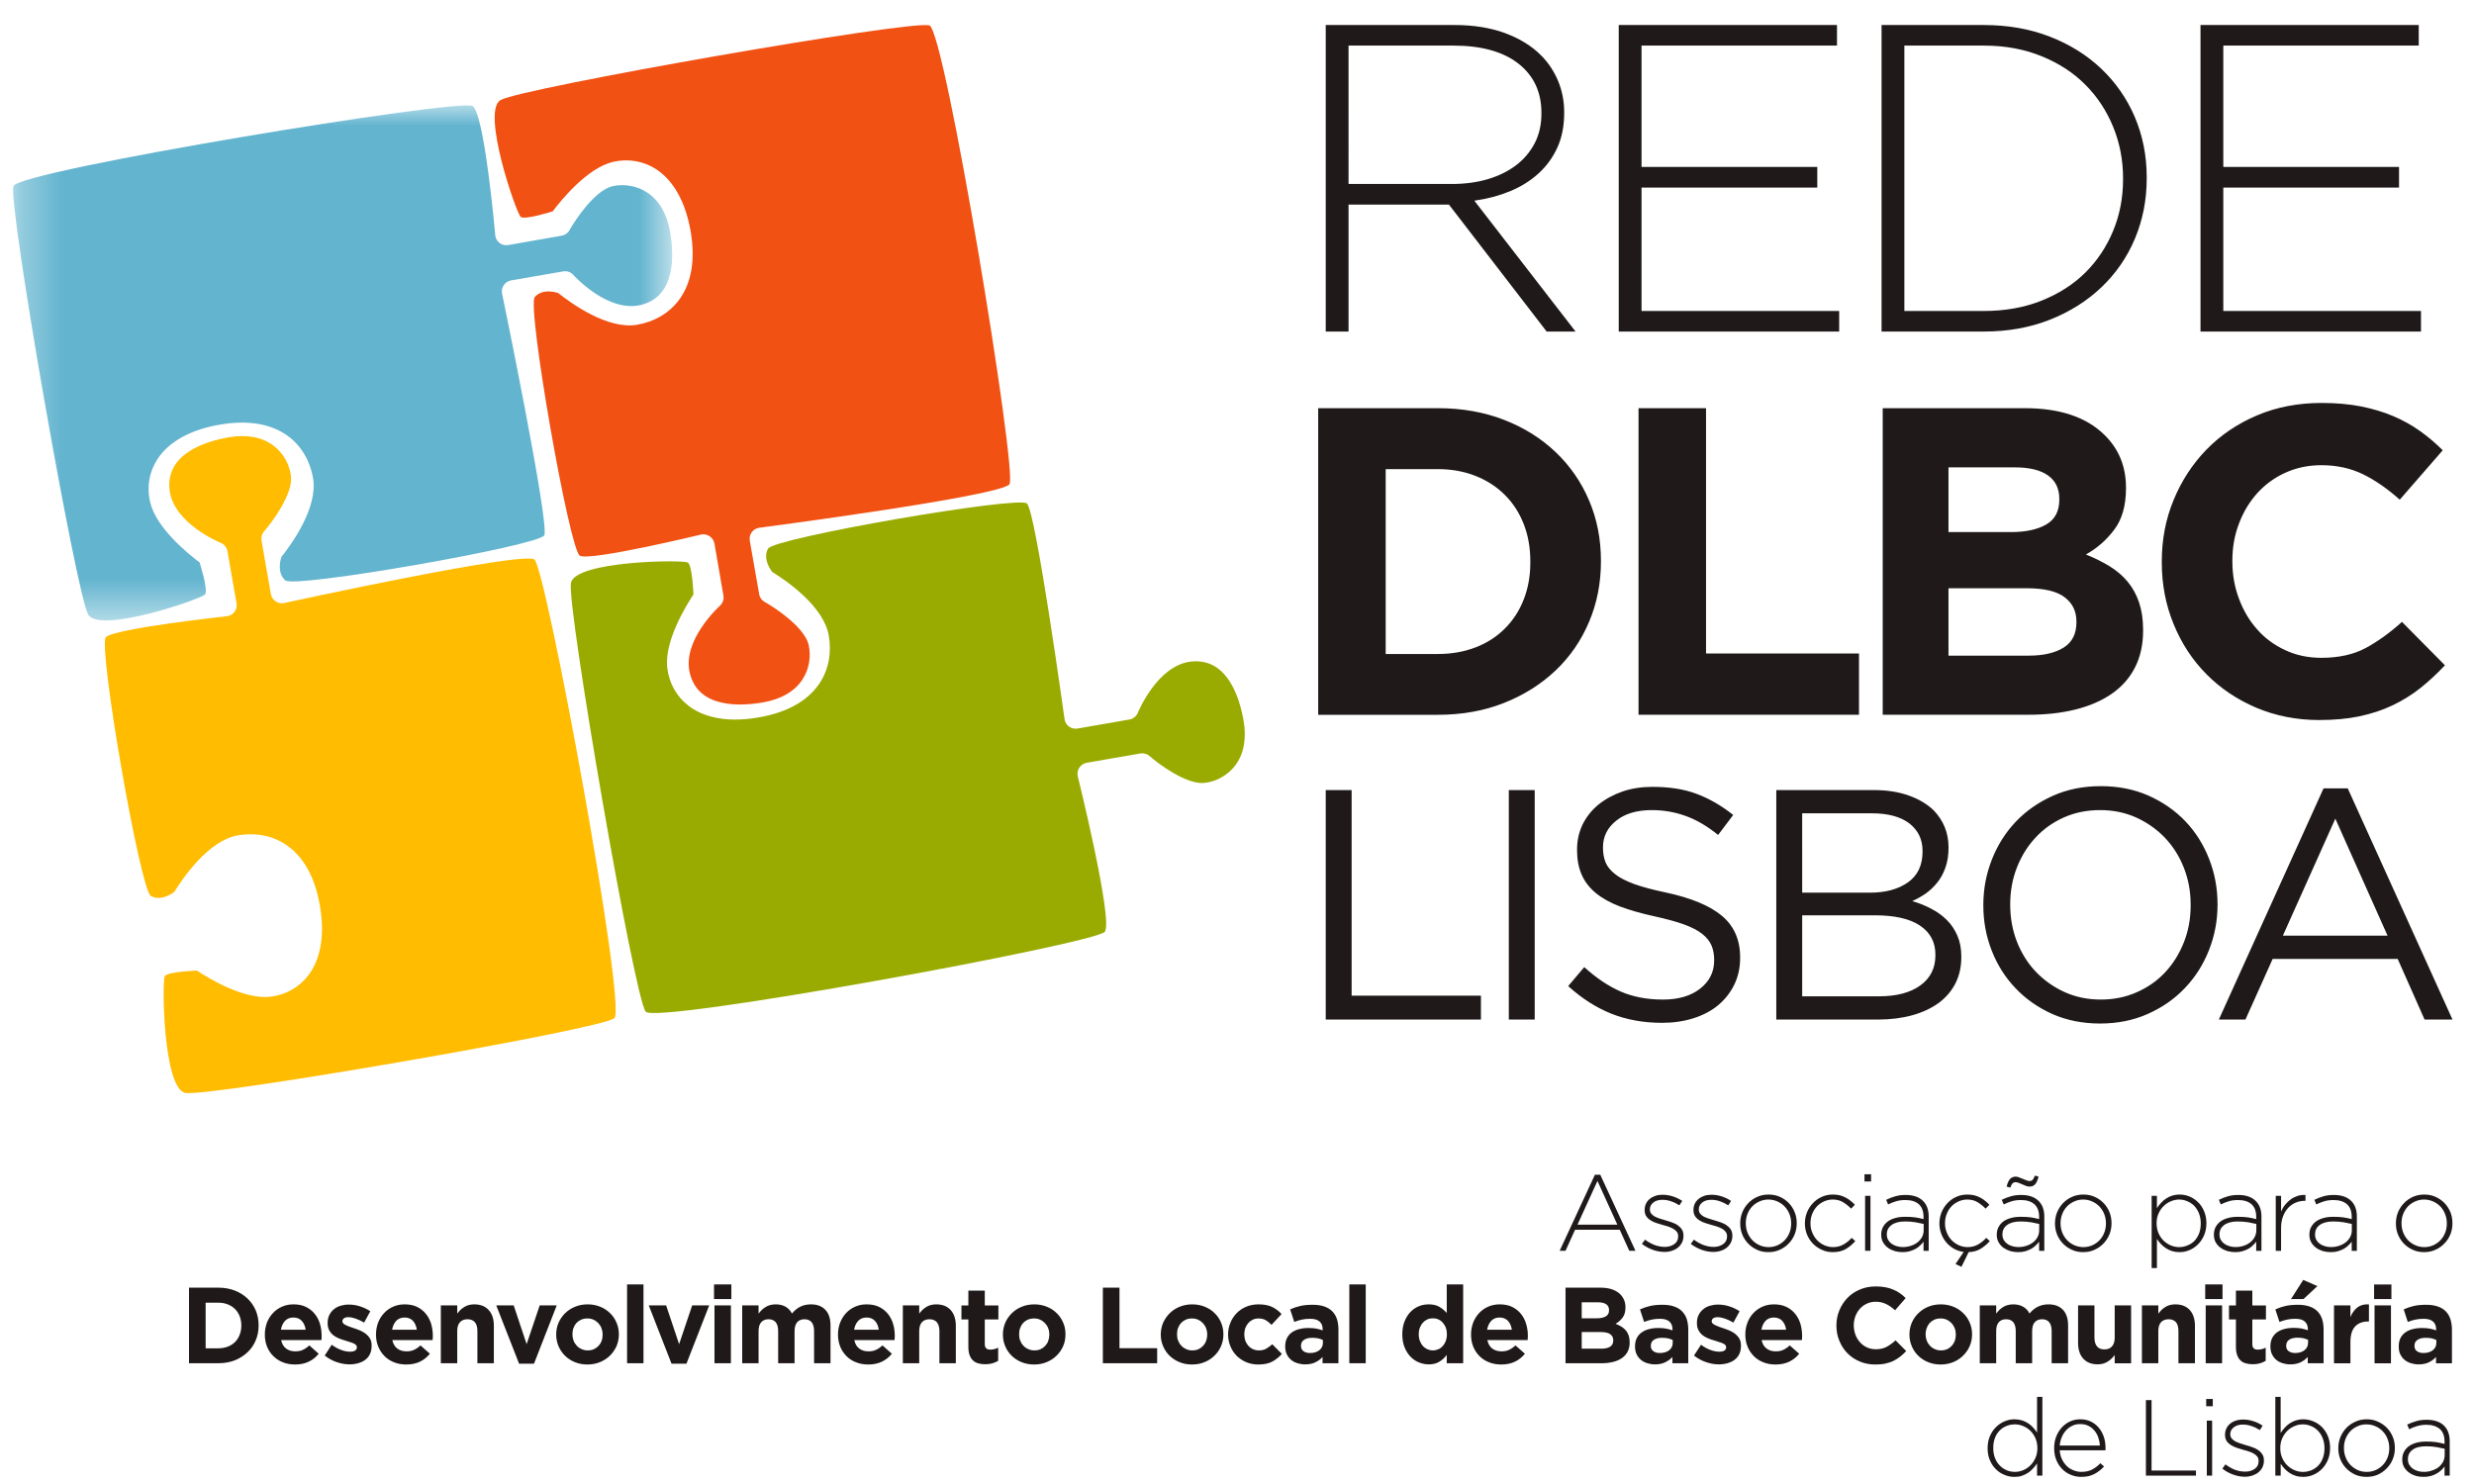 <svg xmlns="http://www.w3.org/2000/svg" xmlns:xlink="http://www.w3.org/1999/xlink" width="60" height="36" viewBox="0 0 60 36">
    <defs>
        <path id="bh1lh8hnza" d="M0.319 0.005L16.302 0.005 16.302 12.499 0.319 12.499z"/>
    </defs>
    <g fill="none" fill-rule="evenodd">
        <g>
            <g>
                <path fill="#99AB00" d="M16.71 17.13c-.297-.223-.483-.551-.528-.93-.073-.637.443-1.487.636-1.78 0 0-.026-.702-.136-.773-.11-.073-2.723-.044-2.835.492-.11.536 1.542 10.099 1.814 10.404.27.302 10.926-1.656 11.134-1.94.207-.283-.66-3.786-.66-3.786-.025-.147.073-.286.22-.313l1.3-.226c.081-.013.164.01.226.064.208.185.898.7 1.334.65.29-.032.569-.192.745-.427.206-.275.275-.648.2-1.08-.1-.572-.396-1.52-1.26-1.438-.83.08-1.298 1.228-1.303 1.241-.036.086-.112.15-.203.166l-1.264.22c-.145.024-.286-.075-.311-.22 0 0-.698-5.047-.913-5.24-.216-.191-6.125.833-6.277 1.093-.152.262.1.568.1.568.335.207 1.247.828 1.37 1.541.139.794-.234 1.734-1.7 1.988-.887.155-1.408-.064-1.69-.274" transform="translate(-616 -184) translate(616 184)"/>
                <path fill="#F15113" d="M15.919 4.109c-.31-.203-.682-.268-1.053-.182-.623.148-1.25.919-1.462 1.2 0 0-.67.214-.775.135-.105-.08-.96-2.548-.493-2.833.466-.287 10.03-1.964 10.407-1.811.378.152 2.136 10.837 1.94 11.127-.196.29-6.079 1.059-6.079 1.059-.147.025-.245.164-.22.312l.228 1.299c.013.082.064.15.137.19.242.133.96.609 1.062 1.035.066.286.01.602-.151.846-.189.287-.516.477-.948.552-.572.1-1.567.142-1.78-.698-.206-.806.719-1.635.726-1.644.07-.063.104-.156.087-.248l-.218-1.263c-.026-.145-.166-.244-.314-.22 0 0-2.698.653-2.95.516-.254-.14-1.288-6.044-1.094-6.273.194-.233.568-.1.568-.1.309.246 1.2.894 1.916.77.794-.138 1.55-.808 1.296-2.272-.155-.886-.537-1.304-.83-1.497" transform="translate(-616 -184) translate(616 184)"/>
                <g transform="translate(-616 -184) translate(616 184) translate(0 2.552)">
                    <mask id="h06ajj3w2b" fill="#fff">
                        <use xlink:href="#bh1lh8hnza"/>
                    </mask>
                    <path fill="#63B4CF" d="M3.822 8.58c-.204.309-.268.681-.181 1.051.147.624.92 1.252 1.2 1.461 0 0 .213.67.134.775-.078.106-2.548.96-2.834.494C1.855 11.895.175 2.335.328 1.96.481 1.582 11.172-.175 11.463.02c.29.197.55 3.153.55 3.153.025.147.165.245.31.22l1.301-.228c.08-.014.152-.065.19-.137.134-.243.61-.96 1.037-1.062.284-.065.601-.009.845.152.287.187.479.515.554.948.1.571.142 1.564-.698 1.777-.808.206-1.638-.716-1.647-.725-.061-.071-.156-.103-.248-.086l-1.262.218c-.147.027-.246.164-.22.312 0 0 1.162 5.62 1.024 5.873-.137.254-6.046 1.288-6.277 1.094-.231-.196-.098-.57-.098-.57.245-.307.893-1.199.768-1.913-.138-.794-.807-1.552-2.272-1.295-.886.154-1.304.536-1.498.83" mask="url(#h06ajj3w2b)"/>
                </g>
                <path fill="#FFBC00" d="M7.483 23.653c-.222.296-.551.482-.93.527-.636.072-1.488-.443-1.78-.636 0 0-.704.027-.775.135-.073.11-.042 2.722.494 2.833.536.11 10.104-1.54 10.408-1.812.304-.272-1.657-10.92-1.94-11.128-.283-.207-6.08 1.059-6.08 1.059-.145.024-.285-.073-.311-.22l-.227-1.3c-.013-.08.01-.164.065-.224.185-.21.7-.898.65-1.333-.034-.293-.193-.57-.428-.746-.274-.206-.649-.274-1.079-.2-.573.1-1.521.396-1.44 1.26.08.827 1.23 1.296 1.241 1.3.087.037.15.113.166.205l.22 1.263c.025.146-.073.285-.22.311 0 0-2.76.299-2.951.513-.192.216.832 6.122 1.092 6.274.262.151.57-.099.57-.099.207-.336.828-1.247 1.542-1.371.794-.138 1.733.235 1.987 1.7.155.886-.063 1.407-.274 1.689" transform="translate(-616 -184) translate(616 184)"/>
                <path fill="#1F191A" d="M32.152 24.733h3.764v-.58H32.78v-4.987h-.628v5.567zm4.44 0h.628v-5.567h-.628v5.567zm4.48-.032c.232-.074.433-.18.599-.318.164-.139.295-.303.389-.497.094-.193.142-.409.142-.648v-.017c0-.424-.148-.758-.442-1.005-.295-.247-.752-.436-1.372-.568-.308-.064-.56-.132-.756-.203-.197-.073-.351-.15-.462-.24-.111-.087-.188-.181-.231-.284-.042-.104-.063-.222-.063-.355v-.015c0-.256.106-.47.318-.64.212-.173.502-.259.867-.259.286 0 .562.048.823.143.263.095.524.248.784.46l.366-.485c-.285-.227-.582-.398-.887-.512-.305-.115-.661-.17-1.07-.17-.265 0-.509.037-.732.114-.222.078-.416.184-.581.318-.165.136-.291.296-.382.48-.09.187-.135.389-.135.607v.014c0 .228.037.427.112.597.074.17.188.318.342.445.155.128.35.236.586.327.238.089.516.168.834.238.293.064.533.13.722.198.19.069.336.147.442.231.107.084.181.18.225.283.042.104.062.218.062.345v.016c0 .276-.112.502-.337.68-.226.178-.527.267-.904.267-.386 0-.728-.065-1.026-.195-.297-.13-.591-.327-.883-.592l-.39.46c.335.304.686.526 1.055.673.369.145.776.218 1.22.218.276 0 .531-.037.765-.111zm2.007.032h2.47c.301 0 .577-.035.826-.104.249-.068.46-.168.64-.297.176-.13.312-.288.408-.476.096-.189.143-.402.143-.639v-.016c0-.192-.032-.358-.096-.504-.062-.146-.148-.272-.254-.378-.106-.106-.23-.197-.378-.273-.144-.077-.298-.14-.463-.186.111-.049.218-.109.322-.18.103-.072.196-.16.28-.263.086-.103.152-.226.203-.368.05-.139.076-.3.076-.48v-.016c0-.346-.12-.643-.358-.893-.158-.154-.361-.274-.607-.362-.247-.088-.529-.132-.845-.132h-2.367v5.567zm.628-3.078V19.73h1.69c.397 0 .7.084.913.248.21.166.316.386.316.663v.017c0 .329-.117.579-.352.746-.236.167-.544.251-.924.251h-1.643zm0 2.514v-1.965h1.754c.488 0 .855.083 1.104.25.248.167.373.402.373.704v.016c0 .312-.123.557-.367.732-.242.175-.575.263-1 .263h-1.864zm8.387.425c.35-.156.65-.366.899-.63.249-.262.443-.567.58-.917.138-.35.207-.715.207-1.098.006-.005.006-.009 0-.015 0-.382-.067-.746-.203-1.094-.135-.347-.326-.653-.575-.915-.25-.262-.55-.47-.896-.624-.348-.154-.733-.23-1.157-.23-.425 0-.812.077-1.163.234-.35.157-.649.366-.899.628-.249.263-.443.57-.58.919-.138.35-.207.717-.207 1.097v.016c0 .382.067.747.203 1.094.135.347.328.652.577.913.249.263.547.471.894.627.348.153.733.23 1.158.23.424 0 .812-.078 1.162-.235zm-2.025-.528c-.268-.123-.5-.288-.697-.494-.196-.207-.348-.45-.457-.727-.108-.279-.163-.578-.163-.896v-.015c0-.318.055-.615.163-.891.109-.276.258-.517.45-.723.191-.207.42-.37.688-.49.268-.119.56-.178.88-.178.317 0 .61.06.879.182.267.122.5.287.696.493.196.207.348.45.457.728.11.279.163.576.163.894v.016c0 .318-.054.615-.163.891-.109.276-.258.518-.45.725-.19.206-.42.368-.688.487-.268.12-.56.18-.878.18-.32 0-.612-.061-.88-.182zm3.743.667h.645l.66-1.471h3.032l.652 1.47h.677l-2.54-5.607h-.587l-2.539 5.608zm1.553-2.036l1.272-2.838 1.266 2.838h-2.538zM31.969 17.34h2.902c.588 0 1.123-.096 1.606-.288.481-.191.897-.453 1.248-.786s.622-.726.813-1.18c.192-.451.288-.941.288-1.465V13.6c0-.525-.096-1.012-.288-1.461-.191-.45-.462-.84-.813-1.174-.35-.333-.767-.593-1.248-.78-.483-.188-1.018-.283-1.606-.283h-2.902v7.437zm1.637-1.477V11.38h1.265c.333 0 .638.056.914.165.277.11.514.263.712.462.2.2.351.434.457.707.107.273.16.575.16.908v.022c0 .324-.053.624-.16.897-.106.273-.258.508-.457.706-.198.199-.435.352-.712.458-.276.106-.581.16-.914.16h-1.265zm6.132 1.476h5.347v-1.487h-3.71v-5.95h-1.637v7.437zm5.923 0h3.533c.418 0 .798-.042 1.14-.127.344-.086.637-.213.881-.382.245-.17.433-.382.563-.638.131-.256.197-.552.197-.893v-.02c0-.249-.032-.467-.096-.66-.064-.19-.155-.358-.276-.504-.119-.145-.265-.27-.438-.377-.173-.106-.366-.202-.577-.287.267-.148.497-.349.687-.601.189-.25.285-.586.285-1.003v-.02c0-.505-.17-.926-.51-1.265-.438-.439-1.085-.66-1.941-.66H45.66v7.437zm1.594-4.43v-1.571h1.615c.347 0 .614.065.798.195.184.131.275.32.275.569v.02c0 .277-.105.478-.317.601-.214.124-.5.185-.862.185h-1.509zm0 2.996V14.27h1.892c.425 0 .733.071.924.218.192.144.287.34.287.59v.02c0 .277-.102.48-.307.61-.207.13-.49.197-.85.197h-1.946zm9.966 1.471c.291-.06.56-.149.803-.265.245-.117.47-.256.676-.42.205-.163.403-.347.595-.552l-1.042-1.053c-.291.263-.584.474-.877.633-.294.158-.654.239-1.079.239-.319 0-.611-.062-.877-.187-.265-.122-.493-.29-.68-.504-.188-.211-.335-.459-.44-.743-.108-.284-.16-.585-.16-.903V13.6c0-.32.052-.618.16-.898.105-.28.253-.526.445-.74.191-.21.42-.378.685-.497.266-.12.556-.18.867-.18.375 0 .714.074 1.016.222.3.148.596.354.886.615l1.043-1.199c-.17-.17-.355-.327-.553-.468-.199-.142-.414-.262-.648-.361-.235-.1-.493-.176-.776-.234-.284-.056-.603-.085-.958-.085-.573 0-1.098.1-1.572.303-.475.202-.883.479-1.223.828-.34.351-.606.758-.797 1.223-.192.463-.287.96-.287 1.492v.022c0 .53.095 1.03.287 1.497.191.468.457.874.797 1.216.34.344.744.615 1.212.814.468.197.974.297 1.52.297.36 0 .688-.03.977-.09zM32.152 8.043h.553v-3.08H35.14l2.37 3.08h.701l-2.455-3.175c.312-.043.6-.12.866-.229.265-.11.496-.254.69-.431.196-.177.348-.388.459-.632.11-.243.164-.521.164-.833V2.72c0-.268-.05-.522-.149-.759-.1-.237-.237-.444-.415-.621-.226-.227-.517-.405-.87-.537-.355-.13-.763-.196-1.224-.196h-3.125v7.436zm.553-3.58V1.106h2.54c.681 0 1.207.146 1.58.437.371.292.558.689.558 1.194v.02c0 .27-.055.51-.165.721-.111.21-.26.387-.452.532-.192.146-.42.258-.686.337-.265.078-.555.116-.866.116h-2.509zm6.553 3.58h5.346v-.499h-4.793V4.55h4.262v-.5h-4.262V1.105h4.74V.607h-5.293v7.436zm6.374 0h2.477c.587 0 1.123-.096 1.604-.287.483-.19.899-.453 1.25-.786.35-.333.622-.725.813-1.179.19-.453.287-.941.287-1.466v-.021c0-.525-.097-1.01-.287-1.46-.191-.45-.463-.84-.813-1.175-.351-.333-.767-.593-1.25-.78-.481-.188-1.017-.282-1.604-.282h-2.477v7.436zm.553-.499V1.106h1.924c.517 0 .984.086 1.402.257.42.17.773.4 1.064.693.29.29.514.632.674 1.022.16.391.24.806.24 1.247v.022c0 .448-.08.865-.24 1.252-.16.387-.384.724-.674 1.013-.291.288-.645.514-1.064.682-.418.167-.885.25-1.402.25h-1.924zm7.182.5h5.347v-.5H53.92V4.55h4.262v-.5H53.92V1.105h4.74V.607h-5.293v7.436zM49.035 35.8c.055-.018.105-.041.15-.072.044-.028.085-.063.121-.105.037-.04.069-.08.097-.123v.297h.129v-1.911h-.129v.865c-.028-.042-.06-.083-.096-.122-.034-.038-.075-.072-.12-.102-.044-.029-.094-.053-.15-.071-.057-.017-.117-.026-.184-.026-.08 0-.16.016-.236.049-.078.032-.147.078-.208.139-.062.06-.112.134-.149.22-.038.086-.056.183-.056.292v.006c0 .107.018.204.056.29.037.086.087.16.149.219.06.06.13.105.208.135.076.033.155.047.236.047.067 0 .127-.007.182-.026zm-.371-.135c-.064-.028-.12-.066-.167-.116-.049-.048-.087-.11-.115-.182-.028-.072-.041-.15-.041-.237v-.006c0-.089.013-.168.04-.24.026-.07.065-.13.112-.178.046-.048.102-.087.166-.112.064-.027.132-.041.207-.041.068 0 .137.014.203.043.066.027.123.065.174.115.051.051.091.11.122.181.03.072.046.15.046.235v.005c0 .086-.016.163-.046.232-.031.07-.07.132-.122.182-.05.05-.108.09-.174.118-.066.027-.135.042-.203.042-.07 0-.138-.014-.202-.04zm1.986.145c.053-.013.101-.031.146-.054.044-.023.085-.05.125-.082.037-.029.074-.062.107-.1l-.09-.078c-.055.06-.12.11-.192.149-.073.04-.162.061-.267.061-.065 0-.128-.012-.189-.037-.061-.023-.116-.056-.163-.102-.047-.046-.087-.1-.118-.164-.032-.064-.05-.138-.056-.221h1.108c.003-.01.003-.018.003-.024v-.028c0-.1-.014-.192-.042-.276-.03-.085-.07-.158-.124-.222-.054-.063-.118-.112-.193-.148-.074-.036-.16-.054-.254-.054-.09 0-.174.018-.251.054-.077.036-.143.085-.2.148-.057.064-.102.137-.134.222-.033.084-.048.176-.048.273v.005c0 .105.016.2.052.285.035.086.083.16.143.22.06.062.13.109.21.14.08.035.164.05.251.05.065 0 .124-.005.176-.017zm-.697-.743c.007-.074.023-.143.051-.207.027-.063.063-.12.106-.165.042-.046.093-.083.15-.109.058-.028.12-.04.187-.04.078 0 .144.013.203.044.058.028.106.068.146.116.04.047.07.103.092.165.021.062.035.127.04.196h-.975zm2.09.73h1.214v-.124H52.18v-1.708h-.137v1.832zm1.462-1.683h.16v-.176h-.16v.176zm.015 1.683h.129v-1.335h-.129v1.335zm1.104-.001c.056-.02.105-.045.147-.078.042-.035.075-.076.098-.123.023-.048.036-.102.036-.16v-.007c0-.059-.013-.108-.038-.148-.026-.04-.06-.075-.101-.103-.042-.03-.09-.053-.143-.07-.052-.02-.106-.036-.16-.051-.047-.016-.093-.028-.139-.044-.046-.015-.085-.032-.12-.05-.034-.02-.061-.043-.083-.07-.02-.027-.032-.06-.032-.095v-.006c0-.066.028-.122.083-.165.055-.045.13-.068.222-.068.07 0 .143.013.214.038.07.023.136.056.198.096l.067-.107c-.066-.046-.142-.083-.226-.109-.085-.028-.167-.04-.247-.04-.066 0-.126.01-.18.028-.053.017-.099.043-.137.075-.038.032-.068.07-.09.117-.02.045-.031.095-.031.148v.005c0 .06.014.11.04.15.027.04.063.072.108.1.043.026.092.049.148.067l.163.05c.048.012.093.025.134.04.042.014.08.032.114.053.033.021.059.044.08.072.018.027.027.062.027.101v.005c0 .078-.03.14-.093.185-.063.045-.14.068-.23.068-.085 0-.168-.015-.25-.045-.08-.032-.157-.075-.231-.131l-.075.102c.071.059.155.106.254.143.097.036.195.055.293.055.064 0 .124-.01.18-.028zm1.473-.017c.078-.032.147-.078.209-.138.06-.06.11-.132.148-.22.037-.086.056-.183.056-.291v-.006c0-.108-.02-.205-.056-.292-.037-.086-.087-.16-.148-.22-.062-.058-.13-.104-.209-.134-.077-.032-.157-.048-.237-.048-.066 0-.126.01-.181.027-.055.02-.105.042-.15.073-.044.03-.084.065-.12.105-.037.04-.07.081-.098.126v-.875h-.129v1.91h.13v-.287c.026.043.058.082.094.12.037.039.076.073.12.102.045.03.095.053.151.071.057.018.117.025.183.025.08 0 .16-.015.237-.048zm-.451-.115c-.067-.028-.124-.067-.175-.117-.051-.05-.092-.11-.123-.181-.03-.07-.046-.148-.046-.234v-.005c0-.085.015-.163.046-.233.03-.07.072-.13.123-.182.05-.05.108-.089.175-.116.065-.03.132-.043.203-.043.07 0 .136.014.2.042.064.026.12.064.168.115.049.05.086.11.114.181.028.073.043.15.043.239v.006c0 .088-.014.167-.042.239-.026.07-.063.13-.11.18-.048.048-.104.085-.167.112-.065.025-.132.04-.206.04-.07 0-.138-.016-.203-.043zm2.022.109c.084-.039.157-.09.218-.155.063-.064.111-.138.144-.22.035-.086.051-.174.051-.268v-.006c0-.094-.016-.183-.05-.266-.034-.084-.082-.157-.142-.22-.062-.063-.135-.113-.218-.15-.082-.04-.174-.058-.273-.058-.1 0-.191.018-.275.058-.083.037-.157.088-.219.152-.062.065-.11.139-.144.223-.034.083-.051.172-.051.267v.006c0 .093.017.182.051.267.034.083.082.157.143.218.061.064.133.113.216.152.083.037.175.054.274.054.1 0 .19-.017.275-.054zm-.487-.111c-.067-.031-.126-.072-.176-.123-.051-.052-.09-.113-.117-.185-.028-.069-.042-.145-.042-.224v-.006c0-.079.012-.151.04-.222.027-.068.065-.13.113-.18.048-.052.107-.093.175-.122.066-.032.14-.047.22-.047.076 0 .149.015.216.046.068.028.125.069.176.121.05.052.09.114.117.184.029.071.042.145.042.226v.005c0 .078-.013.152-.04.22-.028.07-.065.132-.114.183-.048.05-.105.092-.173.122-.068.03-.142.046-.22.046-.078 0-.15-.015-.217-.044zm1.77.144c.052-.016.1-.033.141-.058.042-.024.08-.05.111-.08.034-.032.06-.061.083-.094v.223h.125v-.832c0-.16-.044-.287-.135-.378-.098-.097-.239-.145-.422-.145-.092 0-.177.009-.25.032-.076.021-.15.05-.224.084l.047.114c.062-.032.127-.058.194-.077.068-.02.143-.032.226-.032.137 0 .245.036.323.102.078.068.116.17.116.305v.058c-.065-.018-.13-.032-.199-.043-.067-.01-.15-.015-.242-.015-.087 0-.165.009-.238.028-.073.02-.134.047-.185.084-.05.037-.09.082-.119.137-.029.053-.043.116-.043.185v.005c0 .07.015.131.046.184.03.052.07.095.119.13.05.036.104.061.164.079.062.018.124.025.187.025.062 0 .121-.006.175-.021zm-.314-.121c-.048-.014-.088-.034-.124-.06-.036-.026-.064-.06-.086-.096-.02-.037-.03-.08-.03-.128v-.005c0-.095.037-.17.113-.226.076-.057.184-.085.326-.085.095 0 .181.006.256.02.076.013.14.027.197.04v.15c0 .062-.014.117-.04.168-.028.05-.065.094-.11.13-.047.034-.1.062-.162.081-.06.022-.126.032-.194.032-.05 0-.1-.007-.146-.021zM4.584 33.07h.715c.144 0 .277-.024.396-.07.118-.048.22-.113.307-.195.087-.08.153-.178.2-.29.048-.11.07-.231.07-.362v-.005c0-.127-.022-.249-.07-.36-.047-.11-.113-.206-.2-.288-.087-.083-.189-.147-.307-.193-.12-.045-.252-.07-.396-.07h-.715v1.834zm.403-.363v-1.105H5.3c.081 0 .157.013.224.041.07.026.127.065.177.114.048.048.085.107.112.173.025.068.04.143.04.223v.007c0 .08-.015.153-.04.22-.027.068-.064.127-.112.175-.05.049-.108.086-.177.113-.067.025-.143.04-.224.04h-.312zm2.501.325c.096-.045.175-.11.241-.192l-.227-.202c-.056.051-.11.087-.162.11-.052.024-.112.034-.179.034-.089 0-.163-.023-.223-.069-.061-.045-.1-.114-.12-.205h.978l.004-.055v-.05c0-.1-.013-.195-.04-.287-.028-.091-.069-.173-.126-.242-.057-.071-.128-.128-.214-.17-.085-.042-.186-.062-.303-.062-.101 0-.194.019-.28.057-.085.038-.16.09-.22.157-.062.066-.11.143-.144.232-.033.09-.05.184-.05.284v.005c0 .106.018.204.054.293.037.09.088.165.155.23.065.065.143.115.232.149.09.036.188.052.292.052.128 0 .239-.023.332-.069zm-.675-.774c.015-.09.05-.162.1-.217.052-.053.12-.08.204-.08.084 0 .152.027.201.081.051.055.083.128.095.216h-.6zm1.876.811c.064-.019.122-.045.17-.082.049-.037.087-.083.114-.14.027-.057.04-.125.04-.204v-.005c0-.065-.012-.12-.039-.164-.025-.046-.059-.083-.1-.116-.04-.031-.085-.058-.135-.08-.05-.021-.1-.04-.15-.056-.037-.014-.074-.027-.108-.037-.034-.012-.065-.024-.09-.038-.027-.011-.048-.027-.063-.04-.016-.016-.024-.033-.024-.052v-.006c0-.027.013-.051.037-.068.024-.019.061-.028.11-.028.05 0 .11.012.176.035.065.024.134.054.204.096l.15-.275c-.076-.051-.16-.09-.25-.119-.093-.03-.183-.043-.273-.043-.07 0-.135.01-.199.028-.062.02-.117.048-.163.087-.046.038-.083.085-.11.14-.027.055-.04.119-.04.189v.005c0 .069.012.126.037.173.026.048.058.087.099.12.04.031.084.058.134.077.05.022.1.038.148.051l.11.036c.035.01.066.02.093.032.028.011.048.025.064.04.016.016.024.035.024.055v.005c0 .032-.014.057-.04.077-.028.018-.07.028-.127.028-.067 0-.138-.013-.213-.042-.077-.027-.154-.07-.23-.126l-.17.262c.093.073.193.127.297.161.104.035.206.053.304.053.078 0 .148-.01.213-.029zm1.497-.037c.093-.045.173-.11.24-.192l-.228-.202c-.056.051-.11.087-.162.11-.053.024-.112.034-.179.034-.088 0-.163-.023-.223-.069-.06-.045-.1-.114-.12-.205h.977l.005-.055.001-.05c0-.1-.014-.195-.04-.287-.028-.091-.07-.173-.127-.242-.056-.071-.128-.128-.213-.17-.086-.042-.187-.062-.304-.062-.101 0-.194.019-.28.057-.085.038-.16.09-.22.157-.062.066-.11.143-.144.232-.033.09-.05.184-.05.284v.005c0 .106.018.204.056.293.037.09.088.165.153.23s.143.115.232.149c.09.036.188.052.292.052.128 0 .24-.023.334-.069zm-.677-.774c.017-.09.05-.162.1-.217.053-.053.12-.08.204-.08.084 0 .15.027.202.081.05.055.081.128.094.216h-.6zm1.182.813h.398v-.782c0-.095.022-.166.067-.215.044-.047.104-.071.182-.071.077 0 .136.024.178.071.042.049.062.12.062.215v.782h.399v-.909c0-.163-.041-.29-.125-.382-.083-.092-.2-.138-.353-.138-.05 0-.096.006-.135.018-.041.011-.077.028-.11.05-.033.02-.064.044-.09.07-.027.029-.053.056-.075.086v-.199h-.398v1.404zm1.898.01h.362l.551-1.414h-.413l-.317.94-.314-.94h-.423l.554 1.414zm1.961-.037c.092-.038.173-.09.242-.157.067-.066.12-.144.16-.23.037-.09.057-.185.057-.285v-.006c0-.102-.02-.196-.058-.283-.038-.09-.092-.166-.158-.23-.068-.067-.148-.118-.24-.155-.093-.037-.193-.056-.301-.056-.11 0-.212.019-.304.057-.093.038-.173.09-.242.157-.067.066-.12.143-.16.231-.037.09-.057.184-.057.285v.005c0 .1.02.195.058.284.038.088.092.165.158.23.068.065.147.117.24.154.092.038.193.056.301.056.11 0 .211-.019.304-.057zm-.448-.318c-.046-.019-.084-.048-.117-.084-.033-.036-.059-.077-.077-.124-.016-.046-.025-.094-.025-.146v-.006c0-.052.007-.102.024-.148.016-.045.04-.086.071-.122.032-.034.07-.061.115-.082.045-.02.096-.03.153-.03.057 0 .106.01.151.032.045.02.083.05.116.084.033.037.059.078.076.124.017.045.026.095.026.148v.005c0 .052-.007.102-.024.148-.016.046-.04.086-.073.12-.03.035-.069.063-.113.084-.045.02-.096.03-.153.03-.055 0-.104-.011-.15-.033zm1.106.345h.398v-1.912h-.398v1.912zm1.078.01h.362l.552-1.414h-.413l-.317.94-.315-.94h-.421l.552 1.414zm1.032-1.568h.419v-.354h-.42v.354zm.01 1.558h.398v-1.404h-.398v1.404zm.672 0h.397v-.782c0-.095.021-.166.065-.215.042-.047.102-.071.176-.071.075 0 .133.024.174.071.04.049.06.12.06.215v.782h.398v-.782c0-.095.022-.166.064-.215.042-.047.102-.071.176-.071.075 0 .133.024.173.071.04.049.06.12.06.215v.782h.399v-.914c0-.17-.042-.297-.127-.385-.084-.087-.199-.13-.348-.13-.096 0-.181.019-.257.056-.074.037-.143.092-.203.166-.037-.072-.09-.127-.155-.165-.068-.038-.149-.057-.24-.057-.052 0-.097.006-.138.018-.041.011-.078.028-.111.05-.034.02-.064.044-.091.07-.027.029-.052.056-.075.086v-.199H18v1.404zm3.389-.039c.094-.045.175-.11.241-.192l-.228-.202c-.056.051-.11.087-.162.11-.053.024-.113.034-.178.034-.09 0-.165-.023-.225-.069-.06-.045-.1-.114-.118-.205h.976c.003-.02.004-.038.004-.055l.001-.05c0-.1-.012-.195-.04-.287-.027-.091-.07-.173-.125-.242-.058-.071-.128-.128-.214-.17-.085-.042-.187-.062-.304-.062-.102 0-.195.019-.28.057-.086.038-.159.09-.22.157-.061.066-.108.143-.143.232-.034.09-.051.184-.051.284v.005c0 .106.02.204.055.293.037.09.088.165.153.23s.143.115.234.149c.09.036.187.052.292.052.126 0 .238-.023.332-.069zm-.675-.774c.015-.09.048-.162.1-.217.052-.053.12-.08.203-.08.083 0 .151.027.202.081.05.055.082.128.093.216h-.598zm1.182.813h.397v-.782c0-.095.023-.166.066-.215.045-.047.106-.071.183-.071.076 0 .136.024.178.071.041.049.063.12.063.215v.782h.398v-.909c0-.163-.042-.29-.125-.382-.083-.092-.2-.138-.352-.138-.05 0-.096.006-.137.018-.04.011-.076.028-.11.05-.031.02-.062.044-.089.07-.027.029-.052.056-.075.086v-.199h-.397v1.404zm2.173.001c.05-.015.097-.034.139-.06v-.319c-.062.032-.127.047-.197.047-.085 0-.128-.044-.128-.135v-.597h.33v-.34h-.33v-.36h-.398v.36h-.168v.34h.168v.665c0 .08.01.148.03.201.02.055.048.098.084.13.036.035.079.057.129.07.05.013.104.021.166.021.066 0 .125-.008.175-.023zm1.313-.028c.093-.038.174-.09.241-.157.07-.066.122-.144.16-.23.04-.09.057-.185.057-.285v-.006c0-.102-.017-.196-.057-.283-.038-.09-.09-.166-.158-.23-.067-.067-.147-.118-.24-.155-.092-.037-.192-.056-.3-.056-.11 0-.212.019-.304.057-.093.038-.174.09-.241.157-.068.066-.122.143-.16.231-.038.09-.057.184-.057.285v.005c0 .1.019.195.057.284.038.088.09.165.158.23s.147.117.24.154c.092.038.193.056.302.056.11 0 .21-.019.302-.057zm-.447-.318c-.046-.019-.085-.048-.117-.084-.035-.036-.059-.077-.077-.124-.018-.046-.025-.094-.025-.146v-.006c0-.052.007-.102.024-.148.017-.045.04-.086.072-.122.031-.034.068-.061.114-.082.045-.02.095-.03.154-.03.055 0 .106.01.149.032.046.02.084.05.117.084.034.037.06.078.076.124.018.045.027.095.027.148v.005c0 .052-.01.102-.026.148-.015.046-.04.086-.071.12-.032.035-.07.063-.114.084-.045.02-.096.03-.153.03-.055 0-.104-.011-.15-.033zm1.812.345h1.317v-.366h-.914v-1.468h-.403v1.834zm2.465-.027c.093-.038.174-.09.241-.157.07-.066.122-.144.16-.23.038-.09.057-.185.057-.285v-.006c0-.102-.019-.196-.057-.283-.038-.09-.09-.166-.158-.23-.067-.067-.147-.118-.24-.155-.092-.037-.192-.056-.3-.056-.11 0-.212.019-.304.057-.094.038-.174.09-.242.157-.067.066-.12.143-.16.231-.037.09-.058.184-.058.285v.005c0 .1.02.195.059.284.038.088.09.165.158.23s.147.117.24.154c.092.038.193.056.301.056.11 0 .211-.019.303-.057zm-.447-.318c-.046-.019-.085-.048-.117-.084-.035-.036-.059-.077-.077-.124-.018-.046-.025-.094-.025-.146v-.006c0-.052.007-.102.024-.148.016-.045.04-.086.071-.122.032-.034.07-.061.115-.082.044-.02.095-.03.153-.03.055 0 .106.01.15.032.046.02.084.05.117.084.033.037.059.078.076.124.017.045.026.095.026.148v.005c0 .052-.009.102-.025.148-.017.046-.041.086-.072.12-.032.035-.07.063-.113.084-.045.02-.096.03-.153.03-.055 0-.105-.011-.15-.033zm2.091.304c.087-.047.164-.11.233-.185l-.233-.235c-.05.045-.1.08-.15.109-.048.026-.106.04-.173.04-.053 0-.102-.01-.147-.03-.043-.02-.081-.049-.112-.083-.03-.035-.055-.077-.073-.123-.015-.047-.024-.098-.024-.151v-.006c0-.052.009-.102.024-.148.018-.045.041-.086.072-.122.03-.034.066-.061.108-.082.042-.02.087-.03.137-.03.071 0 .13.014.18.042.047.028.093.065.14.113l.243-.262c-.066-.073-.143-.13-.231-.173-.087-.042-.197-.062-.33-.062-.107 0-.205.019-.296.057-.09.038-.168.09-.233.157-.064.066-.115.143-.151.232-.037.09-.056.184-.056.284v.005c0 .1.019.192.056.282.036.088.087.164.15.23.066.064.144.117.233.155.09.038.186.057.292.057.14 0 .253-.023.341-.071zm1.043.018c.07-.032.128-.076.176-.13v.153h.385v-.816c0-.093-.012-.178-.036-.255-.024-.074-.063-.139-.115-.191-.051-.051-.116-.09-.193-.116-.078-.028-.17-.041-.282-.041-.119 0-.22.01-.304.03-.084.02-.164.047-.241.082l.1.304c.065-.026.126-.043.185-.056.058-.014.126-.02.203-.02.1 0 .175.022.226.066.05.043.075.107.075.19v.024c-.05-.018-.102-.03-.156-.042-.053-.01-.116-.015-.186-.015-.084 0-.161.009-.23.028-.069.016-.129.046-.179.081-.05.036-.088.082-.116.138-.028.056-.042.123-.042.2v.006c0 .068.013.131.038.183.026.054.06.099.104.136.043.037.094.063.153.082.059.018.12.029.188.029.097 0 .18-.017.247-.05zm-.287-.27c-.04-.03-.06-.072-.06-.126v-.006c0-.063.024-.111.074-.143.049-.034.116-.05.202-.05.048 0 .095.005.139.013.042.01.082.023.116.04v.07c0 .072-.028.132-.086.178-.056.045-.132.068-.227.068-.065 0-.117-.015-.158-.045zm1.112.293h.398v-1.912h-.398v1.912zm2.185-.039c.07-.042.128-.097.178-.163v.202h.398v-1.912h-.398v.692c-.049-.056-.106-.105-.175-.147-.069-.042-.157-.062-.263-.062-.084 0-.165.015-.241.046-.077.032-.145.079-.203.14-.059.063-.106.138-.142.228-.036.09-.054.193-.054.31v.006c0 .117.018.22.054.31.036.09.084.165.143.227.059.062.128.11.204.14.077.032.156.049.239.049.105 0 .191-.022.26-.066zm-.29-.3c-.042-.019-.077-.045-.11-.078-.031-.035-.055-.077-.073-.124-.02-.049-.028-.101-.028-.158v-.006c0-.06.009-.113.028-.16.018-.046.042-.087.074-.12.032-.036.067-.061.108-.08.042-.018.086-.026.133-.026.047 0 .09.008.132.027.042.018.076.043.107.079.03.033.056.074.074.122.018.047.027.1.027.158v.006c0 .057-.01.11-.027.158-.018.047-.044.09-.074.124-.03.033-.065.06-.107.077-.041.018-.085.028-.132.028s-.09-.01-.133-.028zm2.122.3c.095-.045.175-.11.242-.192l-.229-.202c-.055.051-.11.087-.162.11-.052.024-.111.034-.177.034-.09 0-.164-.023-.225-.069-.06-.045-.1-.114-.119-.205h.977c.002-.02.004-.038.004-.055l.002-.05c0-.1-.014-.195-.042-.287-.027-.091-.068-.173-.125-.242-.056-.071-.128-.128-.213-.17-.086-.042-.187-.062-.304-.062-.102 0-.194.019-.281.057-.086.038-.158.09-.22.157-.06.066-.108.143-.143.232-.033.09-.05.184-.05.284v.005c0 .106.019.204.054.293.037.09.088.165.153.23.067.065.143.115.234.149.09.036.188.052.292.052.127 0 .238-.023.332-.069zm-.675-.774c.015-.09.05-.162.1-.217.052-.053.12-.08.204-.08.083 0 .15.027.202.081.05.055.081.128.094.216h-.6zm1.9.813h.873c.102 0 .195-.012.28-.032.085-.02.156-.052.218-.095.06-.042.106-.094.138-.157.031-.062.048-.135.048-.22v-.004c0-.061-.008-.115-.023-.162-.017-.047-.038-.09-.069-.125-.03-.036-.065-.068-.107-.093-.044-.026-.09-.049-.142-.07.065-.037.121-.086.169-.148.047-.063.07-.145.07-.248v-.005c0-.124-.042-.227-.125-.313-.109-.107-.268-.162-.479-.162h-.85v1.834zm.394-1.091v-.388h.398c.086 0 .151.017.197.048.045.032.068.078.068.14v.005c0 .069-.026.117-.078.148-.053.03-.124.047-.212.047h-.373zm0 .737v-.403h.466c.105 0 .181.018.229.054.047.035.07.084.07.145v.004c0 .069-.026.119-.076.152-.05.032-.12.048-.21.048h-.479zm2.023.33c.07-.031.128-.075.177-.128v.152h.384v-.816c0-.093-.012-.178-.036-.255-.024-.074-.064-.139-.116-.191-.05-.051-.115-.09-.193-.116-.076-.028-.17-.041-.28-.041-.12 0-.22.01-.304.03-.085.02-.165.047-.242.082l.1.304c.065-.026.126-.043.185-.056.057-.014.126-.02.203-.02.1 0 .174.022.225.066.05.043.076.107.076.19v.024c-.05-.018-.102-.03-.156-.042-.053-.01-.116-.015-.187-.015-.084 0-.16.009-.23.028-.068.016-.128.046-.177.081-.05.036-.09.082-.117.138-.028.056-.042.123-.042.2v.006c0 .068.013.131.037.183.027.054.06.099.105.136.043.037.094.063.153.082.059.018.12.029.187.029.098 0 .18-.017.248-.05zm-.287-.27c-.04-.03-.06-.071-.06-.125v-.006c0-.063.024-.111.073-.143.05-.034.116-.05.203-.05.048 0 .096.005.138.013.043.01.082.023.117.04v.07c0 .072-.028.132-.085.178-.058.045-.133.068-.229.068-.064 0-.116-.015-.157-.045zm1.801.292c.064-.019.122-.045.17-.082.049-.037.087-.083.115-.14.027-.057.04-.125.04-.204v-.005c0-.065-.013-.12-.039-.164-.026-.046-.06-.083-.1-.116-.04-.031-.085-.058-.136-.08-.05-.021-.1-.04-.15-.056-.037-.014-.074-.027-.108-.037-.034-.012-.063-.024-.09-.038-.026-.011-.047-.027-.063-.04-.015-.016-.024-.033-.024-.052v-.006c0-.027.013-.051.037-.068.024-.019.061-.028.11-.028.05 0 .108.012.176.035.065.024.134.054.204.096l.15-.275c-.076-.051-.159-.09-.25-.119-.093-.03-.183-.043-.273-.043-.069 0-.135.01-.197.028-.064.02-.12.048-.165.087-.046.038-.083.085-.11.14-.027.055-.04.119-.04.189v.005c0 .069.012.126.038.173.025.048.057.087.098.12.04.031.084.058.134.077.05.022.1.038.15.051.036.013.073.024.109.036.034.01.065.02.092.032.028.011.048.025.065.04.015.016.023.035.023.055v.005c0 .032-.014.057-.04.077-.028.018-.07.028-.127.028-.067 0-.138-.013-.213-.042-.077-.027-.154-.07-.23-.126l-.17.262c.094.073.193.127.297.161.104.035.206.053.304.053.078 0 .148-.01.213-.029zm1.497-.037c.094-.045.175-.11.24-.192l-.228-.202c-.056.051-.11.087-.162.11-.052.024-.112.034-.178.034-.089 0-.164-.023-.224-.069-.06-.045-.1-.114-.12-.205h.978l.004-.055.001-.05c0-.1-.014-.195-.04-.287-.028-.091-.07-.173-.126-.242-.057-.071-.127-.128-.214-.17-.086-.042-.187-.062-.304-.062-.101 0-.194.019-.28.057-.085.038-.158.09-.22.157-.062.066-.109.143-.142.232-.035.09-.051.184-.051.284v.005c0 .106.018.204.055.293.037.09.088.165.153.23s.143.115.232.149c.09.036.188.052.292.052.128 0 .24-.023.334-.069zm-.676-.774c.016-.09.049-.162.101-.217.051-.053.119-.08.202-.08.084 0 .152.027.202.081.05.055.083.128.094.216h-.599zm3 .822c.072-.016.138-.036.198-.065.06-.03.116-.064.167-.104.05-.04.099-.085.147-.136l-.258-.26c-.071.065-.143.117-.215.156-.073.04-.161.06-.266.06-.079 0-.15-.016-.217-.047-.065-.03-.12-.071-.166-.124-.047-.052-.083-.113-.11-.183-.025-.07-.04-.145-.04-.224v-.005c0-.078.015-.152.04-.22.027-.07.064-.13.111-.182.046-.052.103-.093.169-.123.065-.03.137-.045.213-.045.093 0 .176.02.25.055.074.037.147.087.219.152l.256-.295c-.04-.042-.087-.082-.136-.116-.049-.035-.101-.064-.16-.088-.057-.026-.12-.045-.19-.058-.07-.014-.15-.021-.236-.021-.142 0-.271.025-.388.075-.117.05-.217.116-.302.204-.083.086-.148.186-.195.3-.049.115-.072.237-.072.367v.007c0 .131.023.252.072.368.047.115.112.215.195.3.085.085.184.152.299.2.116.05.24.073.375.073.09 0 .169-.006.24-.021zm1.65-.036c.093-.038.173-.09.241-.157.068-.066.121-.144.16-.23.038-.09.058-.185.058-.285v-.006c0-.102-.02-.196-.058-.283-.039-.09-.091-.166-.159-.23-.067-.067-.147-.118-.24-.155-.092-.037-.193-.056-.301-.056-.11 0-.21.019-.304.057-.092.038-.172.09-.24.157-.069.066-.121.143-.16.231-.038.09-.057.184-.057.285v.005c0 .1.02.195.058.284.038.088.09.165.158.23.066.065.147.117.24.154.092.038.191.056.3.056.11 0 .212-.019.304-.057zm-.447-.318c-.046-.019-.086-.048-.119-.084-.033-.036-.059-.077-.075-.124-.018-.046-.027-.094-.027-.146v-.006c0-.052.009-.102.026-.148.016-.045.04-.086.071-.122.032-.034.07-.061.114-.082.044-.02.095-.03.153-.03.056 0 .106.01.152.032.043.02.081.05.115.084.034.037.058.078.076.124.018.045.026.095.026.148v.005c0 .052-.008.102-.024.148-.017.046-.041.086-.072.12-.032.035-.07.063-.115.084-.043.02-.094.03-.153.03-.054 0-.103-.011-.148-.033zm1.093.345h.398v-.782c0-.095.02-.166.064-.215.042-.047.1-.071.176-.071.075 0 .133.024.174.071.04.049.06.12.06.215v.782h.398v-.782c0-.095.02-.166.064-.215.042-.047.102-.071.176-.071.075 0 .133.024.173.071.04.049.06.12.06.215v.782h.399v-.914c0-.17-.042-.297-.127-.385-.083-.087-.199-.13-.348-.13-.096 0-.181.019-.257.056-.075.037-.143.092-.204.166-.036-.072-.088-.127-.156-.165-.066-.038-.147-.057-.238-.057-.051 0-.097.006-.138.018-.041.011-.078.028-.113.05-.032.02-.062.044-.089.07-.027.029-.052.056-.074.086v-.199h-.398v1.404zm2.997.007c.04-.012.077-.029.11-.05s.062-.044.09-.072c.027-.026.052-.055.075-.084v.199h.398v-1.404h-.398v.784c0 .093-.023.164-.067.213-.044.048-.106.071-.182.071-.077 0-.137-.023-.178-.071-.042-.049-.064-.12-.064-.213v-.784h-.397v.909c0 .162.041.29.124.381.083.093.2.14.353.14.05 0 .095-.006.136-.019zm.935-.007h.398v-.782c0-.095.023-.166.066-.215.045-.047.106-.071.183-.071.076 0 .136.024.179.071.04.049.06.12.06.215v.782h.4v-.909c0-.163-.042-.29-.125-.382-.083-.092-.2-.138-.352-.138-.051 0-.096.006-.137.018-.04.011-.076.028-.11.05-.033.02-.062.044-.09.07-.027.029-.051.056-.074.086v-.199h-.398v1.404zm1.535-1.558h.42v-.354h-.42v.354zm.012 1.558h.398v-1.404h-.398v1.404zm1.317.001c.05-.015.096-.034.138-.06v-.319c-.061.032-.126.047-.196.047-.086 0-.128-.044-.128-.135v-.597h.33v-.34h-.33v-.36h-.398v.36h-.168v.34h.168v.665c0 .08.01.148.03.201.02.055.047.098.083.13.036.035.08.057.13.07.049.013.104.021.165.021.066 0 .125-.008.176-.023zm.982-.024c.069-.032.126-.076.176-.13v.153h.384v-.816c0-.093-.011-.178-.035-.255-.026-.074-.063-.139-.115-.191-.051-.051-.115-.09-.193-.116-.078-.028-.172-.041-.282-.041-.119 0-.22.01-.304.03-.084.02-.163.047-.241.082l.1.304c.064-.026.126-.043.184-.056.06-.014.127-.02.203-.02.1 0 .175.021.225.064.051.044.077.106.077.19v.023c-.051-.017-.102-.03-.156-.042-.054-.01-.115-.015-.188-.015-.084 0-.16.009-.228.028-.07.018-.13.046-.179.082-.05.037-.088.084-.116.139-.028.056-.042.122-.042.2v.005c0 .07.013.132.038.185.026.053.06.099.103.136.044.037.095.063.154.082.058.018.12.029.186.029.098 0 .181-.017.249-.05zm-.287-.27c-.041-.031-.06-.073-.06-.127v-.006c0-.063.024-.111.072-.145.05-.034.118-.05.203-.05.05 0 .096.006.138.013.044.01.082.023.118.04v.07c0 .074-.028.134-.086.18-.057.046-.133.069-.227.069-.065 0-.119-.015-.158-.045zm.057-1.265h.304l.336-.314-.344-.15-.296.464zm1.043 1.558h.398v-.518c0-.17.039-.295.114-.375.075-.08.18-.12.313-.12h.022v-.416c-.118-.007-.211.02-.283.076-.07.056-.126.134-.166.233v-.284h-.398v1.404zm.973-1.558h.419v-.354h-.42v.354zm.01 1.558h.398v-1.404h-.398v1.404zm1.316-.023c.068-.032.127-.076.175-.13v.153h.386v-.816c0-.093-.013-.178-.037-.255-.025-.074-.063-.139-.115-.191-.051-.051-.115-.09-.193-.116-.078-.028-.171-.041-.282-.041-.118 0-.22.01-.303.03-.084.02-.164.047-.24.082l.099.304c.063-.026.125-.043.183-.056.06-.014.127-.02.205-.02.098 0 .173.022.224.066.05.043.076.107.076.19v.024c-.05-.018-.102-.03-.156-.042-.054-.01-.115-.015-.186-.015-.085 0-.161.009-.23.028-.07.016-.128.046-.178.081-.05.036-.089.082-.117.138-.028.056-.04.123-.04.2v.006c0 .068.01.131.036.183.026.054.06.099.104.136.044.037.095.063.153.082.058.018.121.029.187.029.099 0 .182-.017.25-.05zm-.288-.27c-.04-.03-.06-.072-.06-.126v-.006c0-.063.024-.111.074-.143.048-.034.116-.05.203-.05.048 0 .094.005.138.013.042.01.081.023.116.04v.07c0 .072-.028.132-.086.178-.056.045-.132.068-.227.068-.065 0-.117-.015-.158-.045zM37.825 30.343h.142l.232-.511h1.083l.232.511h.15l-.854-1.845h-.13l-.855 1.845zm.433-.635l.484-1.06.482 1.06h-.966zm2.289.634c.056-.018.106-.043.148-.078.04-.034.074-.075.097-.122.024-.049.036-.102.036-.161v-.005c0-.06-.013-.11-.038-.15-.026-.04-.06-.073-.101-.103-.042-.03-.09-.05-.142-.07-.052-.02-.106-.034-.16-.051-.048-.014-.094-.03-.14-.043-.045-.014-.084-.032-.119-.05-.034-.02-.062-.042-.083-.07-.021-.027-.032-.059-.032-.096v-.005c0-.066.027-.121.083-.166.055-.045.128-.066.221-.066.072 0 .143.011.213.037.072.024.137.057.198.097l.07-.107c-.068-.046-.144-.083-.228-.11-.086-.027-.167-.04-.248-.04-.064 0-.124.008-.178.027-.054.02-.1.043-.138.077-.037.031-.068.07-.088.114-.022.046-.032.096-.032.15v.006c0 .057.012.109.04.148.027.04.062.073.107.1.043.028.093.05.148.067.054.017.11.035.164.05.048.011.092.025.134.04.042.016.08.033.113.054.033.02.06.045.079.072.019.027.028.06.028.1v.006c0 .078-.03.14-.092.185-.063.044-.14.069-.23.069-.087 0-.17-.017-.25-.046-.08-.032-.158-.074-.231-.13l-.077.102c.072.057.157.104.254.141.099.037.197.055.294.055.065 0 .125-.009.18-.028zm1.186 0c.056-.018.105-.043.147-.078.042-.034.074-.075.098-.122.023-.049.036-.102.036-.161v-.005c0-.06-.013-.11-.039-.15-.025-.04-.058-.073-.102-.103-.04-.03-.088-.05-.14-.07-.052-.02-.106-.034-.16-.051l-.14-.043c-.046-.014-.086-.032-.12-.05-.033-.02-.061-.042-.083-.07-.02-.027-.03-.059-.03-.096v-.005c0-.066.026-.121.082-.166.054-.045.128-.066.221-.066.072 0 .143.011.213.037.07.024.137.057.198.097l.068-.107c-.067-.046-.142-.083-.226-.11-.086-.027-.167-.04-.248-.04-.065 0-.124.008-.178.027-.054.02-.1.043-.138.077-.039.031-.068.07-.09.114-.021.046-.032.096-.032.15v.006c0 .057.014.109.041.148.027.04.063.073.106.1.044.028.093.05.148.067.056.017.111.035.165.05.047.011.092.025.134.04.042.016.08.033.114.054.033.02.06.045.077.072.02.027.03.06.03.1v.006c0 .078-.03.14-.093.185-.063.044-.138.069-.23.069-.086 0-.17-.017-.25-.046-.08-.032-.157-.074-.231-.13l-.076.102c.072.057.156.104.254.141.099.037.196.055.293.055.065 0 .125-.009.18-.028zm1.43-.024c.083-.037.155-.088.218-.153.061-.063.11-.138.143-.221.034-.084.051-.174.051-.267v-.006c0-.094-.017-.184-.051-.267-.033-.084-.082-.157-.142-.22-.061-.063-.132-.113-.215-.15-.083-.038-.175-.056-.275-.056-.1 0-.191.018-.274.056-.085.037-.157.088-.219.153s-.11.138-.144.222c-.034.085-.051.173-.051.268v.004c0 .095.017.184.051.267.033.084.082.157.143.22.06.063.133.113.215.15.082.04.174.057.274.057.1 0 .191-.018.276-.057zm-.488-.11c-.068-.03-.126-.07-.176-.122-.05-.053-.09-.114-.118-.184-.028-.07-.042-.146-.042-.225v-.005c0-.079.014-.153.041-.222.027-.07.065-.131.114-.182.047-.051.106-.09.173-.121.068-.031.14-.048.22-.048.077 0 .15.016.217.046.068.03.126.07.176.121.05.053.09.114.118.185.028.07.042.146.042.226v.004c0 .08-.014.153-.041.222-.027.069-.065.13-.114.181-.048.051-.106.092-.173.123-.068.03-.14.046-.22.046-.077 0-.15-.016-.217-.045zm2.09.092c.085-.051.162-.115.23-.193l-.088-.078c-.057.064-.122.117-.196.159-.074.043-.158.065-.253.065-.076 0-.148-.016-.214-.045-.066-.03-.124-.07-.174-.122-.05-.053-.089-.114-.118-.184-.03-.07-.044-.146-.044-.225v-.005c0-.081.014-.155.042-.224.028-.07.067-.132.115-.183.048-.05.105-.09.171-.12.067-.03.137-.046.212-.046.1 0 .184.023.254.067.07.043.134.094.192.154l.09-.094c-.03-.032-.063-.065-.1-.093-.036-.031-.076-.058-.12-.08-.043-.024-.09-.042-.142-.056-.051-.012-.109-.019-.171-.019-.096 0-.185.018-.268.056-.083.037-.156.088-.216.153-.061.065-.109.138-.143.222-.034.085-.051.173-.051.268v.004c0 .095.017.184.051.267.034.084.082.157.143.22.06.063.133.113.216.15.083.04.172.057.268.057.124 0 .228-.025.314-.075zm.453-1.64h.16v-.174h-.16v.174zm.015 1.683h.13V29.01h-.13v1.334zm1.08.01c.054-.015.102-.035.143-.057.042-.024.08-.05.111-.083.034-.03.06-.06.083-.092v.222h.125v-.832c0-.16-.044-.285-.135-.376-.098-.098-.239-.147-.422-.147-.092 0-.175.01-.252.032-.075.02-.148.05-.222.086l.047.112c.062-.03.125-.057.194-.077.068-.02.143-.03.225-.03.138 0 .246.034.324.1.077.07.116.17.116.307v.056c-.065-.017-.131-.032-.199-.042-.067-.01-.15-.014-.244-.014-.085 0-.164.007-.237.028-.072.019-.134.046-.184.083-.05.037-.09.083-.119.136-.029.055-.043.116-.043.185v.005c0 .07.015.132.046.184.03.054.07.096.119.132.048.034.103.06.164.079.062.016.123.025.187.025.062 0 .12-.006.173-.021zm-.312-.122c-.048-.014-.088-.033-.124-.06-.036-.025-.065-.057-.086-.094-.02-.037-.032-.08-.032-.13v-.004c0-.095.039-.17.115-.226.076-.056.184-.086.326-.086.095 0 .181.007.256.02.076.014.14.028.197.04v.15c0 .062-.014.118-.04.168-.028.051-.065.094-.11.13-.047.035-.1.064-.162.083-.06.02-.126.03-.194.03-.05 0-.1-.007-.146-.021zm1.569.5l.174-.356c.115-.005.214-.033.294-.083.08-.05.153-.11.22-.185l-.088-.078c-.057.064-.122.117-.196.159-.074.043-.158.065-.253.065-.077 0-.148-.016-.215-.045-.065-.03-.124-.07-.174-.122-.05-.053-.09-.114-.117-.184-.03-.07-.044-.146-.044-.225v-.005c0-.081.014-.155.042-.224.027-.07.065-.132.114-.183.047-.05.105-.09.172-.12.065-.03.137-.046.212-.046.099 0 .184.023.253.067.07.043.134.094.191.154l.092-.094c-.03-.032-.065-.065-.1-.093-.036-.031-.076-.058-.12-.08-.043-.024-.091-.042-.142-.056-.051-.012-.109-.019-.171-.019-.097 0-.187.018-.27.056-.083.037-.154.088-.215.153-.06.065-.109.138-.143.222-.033.085-.051.173-.051.268v.004c0 .086.015.167.044.246.028.078.07.15.122.21.052.063.114.114.186.155.073.041.152.068.237.078l-.199.294.145.067zm1.547-.377c.052-.016.1-.036.143-.058.04-.024.078-.05.11-.083.033-.03.06-.06.083-.092v.222h.126v-.832c0-.16-.046-.285-.137-.376-.098-.098-.238-.147-.421-.147-.093 0-.176.01-.251.032-.076.02-.15.05-.224.086l.049.112c.06-.03.125-.057.192-.077.07-.02.143-.03.226-.03.138 0 .245.034.323.1.078.07.117.17.117.307v.056c-.064-.017-.13-.032-.198-.042-.07-.01-.151-.014-.244-.014-.087 0-.165.007-.238.028-.072.019-.134.046-.185.083-.05.037-.09.083-.118.136-.03.055-.044.116-.044.185v.005c0 .07.015.132.046.184.03.054.07.096.119.132.05.034.104.06.164.079.062.016.124.025.187.025.062 0 .121-.006.175-.021zm-.313-.123c-.049-.014-.09-.033-.125-.06-.036-.025-.064-.057-.084-.094-.022-.037-.032-.08-.032-.13v-.004c0-.095.037-.17.113-.226.077-.056.185-.086.326-.086.097 0 .181.007.258.02.074.014.139.028.195.04v.15c0 .062-.013.118-.04.168-.026.051-.063.094-.11.13-.047.035-.1.064-.161.083-.062.02-.126.03-.194.03-.05 0-.1-.007-.146-.021zm-.05-1.421c.02-.05.037-.086.055-.104.02-.017.045-.028.075-.028.023 0 .049.007.077.018l.087.036c.03.014.061.027.09.038.03.01.057.015.082.015.053 0 .096-.015.13-.05.036-.034.065-.098.09-.192l-.09-.024c-.019.05-.037.085-.056.103-.018.02-.043.028-.074.028-.023 0-.048-.005-.076-.018-.029-.011-.058-.021-.089-.035-.03-.013-.06-.026-.089-.036-.03-.013-.057-.018-.082-.018-.052 0-.095.018-.13.051-.036.033-.065.098-.09.191l.09.025zm2.043 1.508c.083-.037.156-.088.218-.153.061-.063.11-.138.144-.221.034-.084.05-.174.05-.267v-.006c0-.094-.016-.184-.05-.267-.034-.084-.081-.157-.143-.22-.06-.063-.132-.113-.215-.15-.083-.038-.175-.056-.275-.056-.1 0-.191.018-.274.056-.085.037-.157.088-.22.153-.061.065-.108.138-.143.222-.034.085-.051.173-.051.268v.004c0 .095.017.184.051.267.035.084.082.157.143.22.06.063.133.113.216.15.083.04.173.057.273.057.1 0 .192-.018.276-.057zm-.488-.11c-.068-.03-.126-.07-.176-.122-.05-.053-.09-.114-.118-.184-.028-.07-.042-.146-.042-.225v-.005c0-.079.014-.153.041-.222.027-.07.065-.131.114-.182.048-.051.106-.09.173-.121.068-.031.14-.048.22-.048.077 0 .15.016.217.046.068.03.126.07.176.121.05.053.09.114.118.185.028.07.042.146.042.226v.004c0 .08-.014.153-.041.222-.027.069-.065.13-.114.181-.047.051-.106.092-.172.123-.069.03-.142.046-.22.046-.077 0-.15-.016-.218-.045zm1.873.554h.128v-.707c.028.043.06.083.095.121.036.038.076.073.122.102.043.03.094.054.15.072.055.016.116.025.183.025.08 0 .16-.015.237-.048.077-.032.147-.078.208-.14.062-.06.11-.133.148-.219.037-.087.057-.184.057-.29v-.007c0-.107-.02-.204-.057-.292-.038-.086-.086-.16-.148-.218-.061-.06-.131-.105-.208-.137-.078-.032-.157-.046-.237-.046-.067 0-.127.01-.183.027-.055.018-.103.042-.148.073-.045.028-.085.063-.121.104-.036.04-.068.08-.098.125v-.298h-.128v1.753zm.462-.551c-.065-.028-.123-.067-.174-.116-.05-.05-.092-.111-.122-.182s-.046-.149-.046-.234v-.004c0-.087.015-.164.046-.234.03-.07.071-.131.122-.18.051-.052.109-.091.174-.118.066-.028.134-.044.204-.044.07 0 .137.014.2.042.065.027.12.064.17.114.046.051.085.111.113.182.028.073.042.152.042.24v.004c0 .09-.014.169-.04.24-.028.071-.065.13-.112.18-.047.048-.103.085-.167.11-.064.028-.132.042-.206.042-.07 0-.138-.014-.204-.042zm1.737.143c.054-.016.101-.036.143-.058.043-.024.08-.05.111-.083.032-.03.06-.06.083-.092v.222h.127v-.832c0-.16-.046-.285-.137-.376-.098-.098-.238-.147-.421-.147-.093 0-.177.01-.253.032-.074.02-.148.05-.222.086l.047.112c.062-.03.127-.057.194-.077.068-.02.143-.03.225-.03.138 0 .246.034.324.1.078.07.116.17.116.307v.056c-.065-.017-.131-.032-.199-.042-.069-.01-.149-.014-.244-.014-.085 0-.164.007-.236.028-.072.019-.134.046-.185.083-.05.037-.09.083-.12.136-.028.055-.042.116-.042.185v.005c0 .07.014.132.045.184.03.054.071.096.12.132.048.034.103.06.164.079.062.016.124.025.187.025.062 0 .121-.006.173-.021zm-.312-.123c-.048-.014-.088-.033-.125-.06-.035-.025-.064-.057-.085-.094-.021-.037-.032-.08-.032-.13v-.004c0-.095.039-.17.114-.226.077-.056.185-.086.327-.086.096 0 .181.007.256.02.076.014.14.028.197.04v.15c0 .062-.014.118-.04.168-.028.051-.065.094-.11.13-.047.035-.1.064-.161.083-.062.02-.127.03-.195.03-.05 0-.1-.007-.146-.021zm1.123.112h.129v-.547c0-.108.015-.204.047-.287.032-.084.074-.153.127-.21.053-.055.116-.099.185-.127.07-.028.143-.042.22-.042h.013v-.142c-.066-.003-.13.004-.19.023-.06.02-.116.046-.166.083-.05.036-.097.08-.136.13-.041.05-.073.105-.1.165v-.38h-.129v1.334zm1.505.01c.054-.015.101-.035.143-.057.042-.024.08-.05.111-.083.033-.03.06-.06.083-.092v.222h.125v-.832c0-.16-.044-.285-.135-.376-.098-.098-.239-.147-.423-.147-.091 0-.176.01-.25.032-.075.02-.15.05-.223.086l.047.112c.061-.03.126-.057.194-.077.068-.02.143-.03.225-.03.139 0 .246.034.324.1.078.07.116.17.116.307v.056c-.064-.017-.131-.032-.199-.042-.068-.01-.15-.014-.244-.014-.085 0-.164.007-.236.028-.073.019-.134.046-.185.083-.05.037-.09.083-.119.136-.03.055-.043.116-.043.185v.005c0 .07.015.132.046.184.03.054.07.096.119.132.048.034.104.06.164.079.061.016.124.025.187.025.062 0 .12-.006.173-.021zm-.313-.122c-.047-.014-.088-.033-.123-.06-.036-.025-.064-.057-.086-.094-.02-.037-.03-.08-.03-.13v-.004c0-.095.036-.17.113-.226.075-.056.184-.086.326-.086.097 0 .18.007.256.02.075.014.14.028.197.04v.15c0 .062-.013.118-.04.168-.028.051-.065.094-.11.13-.047.035-.1.064-.162.083-.061.02-.125.03-.194.03-.05 0-.1-.007-.147-.021zm2.68.087c.084-.037.157-.088.218-.153.063-.063.111-.138.145-.221.034-.084.05-.174.05-.267v-.006c0-.094-.016-.184-.05-.267-.034-.084-.082-.157-.143-.22-.062-.063-.133-.113-.216-.15-.083-.038-.175-.056-.273-.056-.1 0-.192.018-.276.056-.083.037-.157.088-.218.153-.063.065-.11.138-.145.222-.034.085-.05.173-.05.268v.004c0 .095.016.184.05.267.035.084.082.157.143.22.062.063.133.113.216.15.083.04.175.057.273.057.1 0 .192-.018.276-.057zm-.486-.11c-.068-.03-.127-.07-.177-.122-.05-.053-.089-.114-.117-.184-.028-.07-.042-.146-.042-.225v-.005c0-.079.013-.153.04-.222.028-.07.066-.131.113-.182.049-.051.107-.09.174-.121.067-.031.141-.048.22-.048.077 0 .15.016.218.046.067.03.125.07.176.121.05.053.088.114.116.185.028.07.042.146.042.226v.004c0 .08-.013.153-.04.222-.028.069-.066.13-.113.181-.049.051-.106.092-.174.123-.067.03-.141.046-.22.046-.077 0-.149-.016-.216-.045z" transform="translate(-616 -184) translate(616 184)"/>
            </g>
        </g>
    </g>
</svg>

